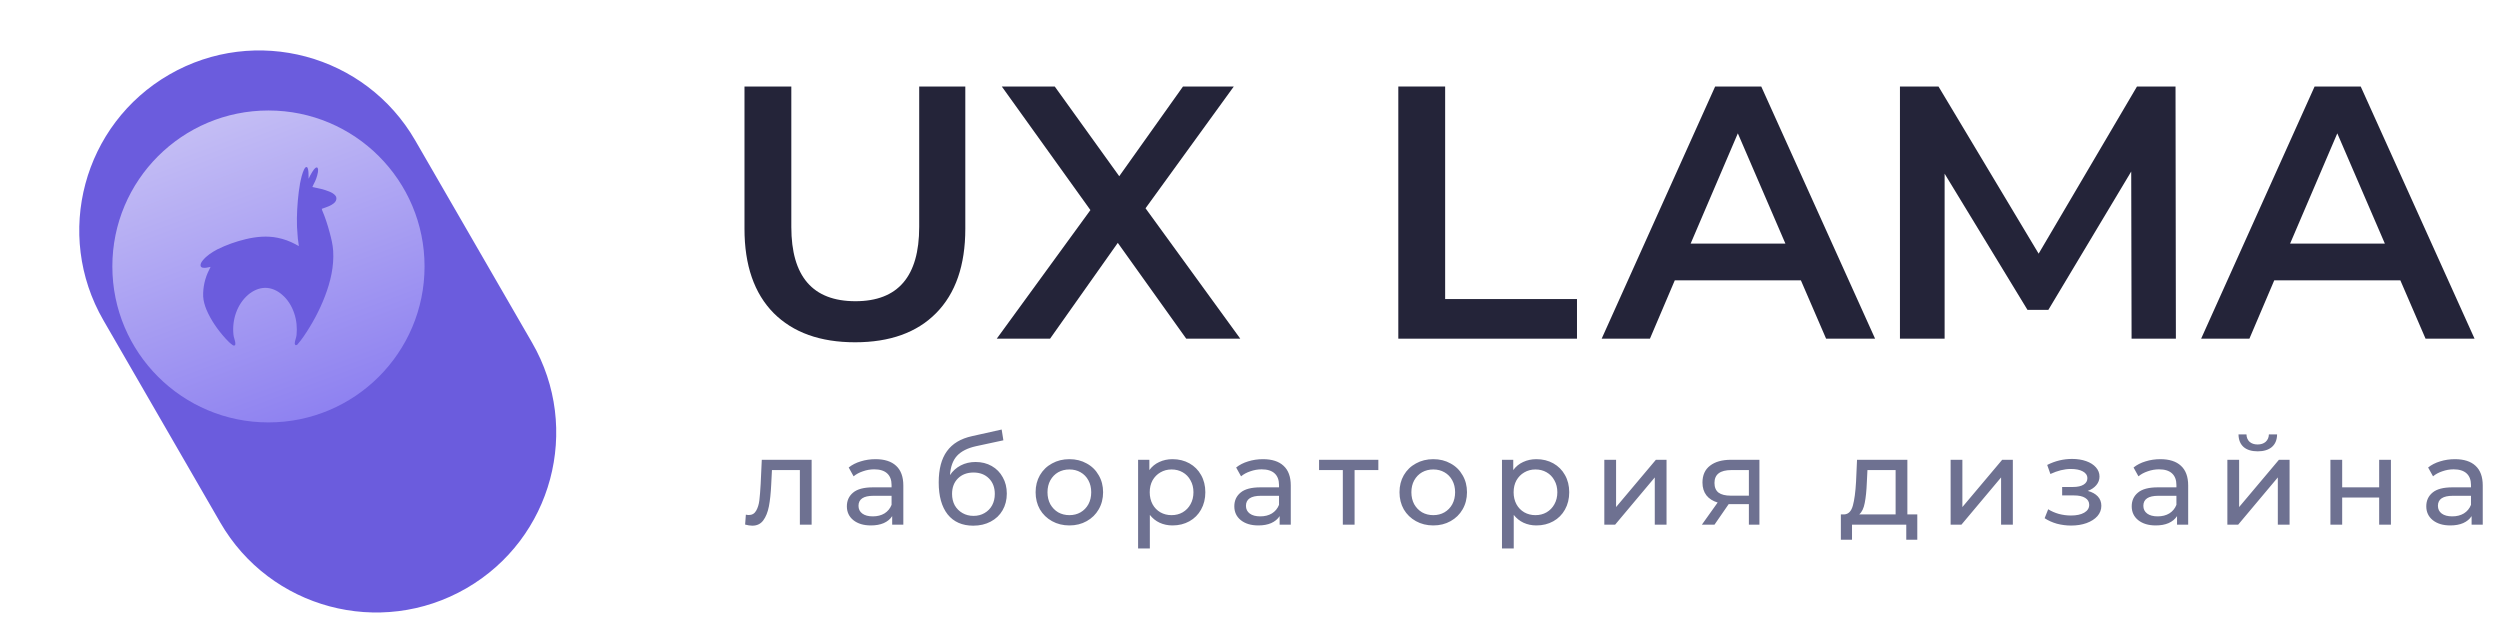 <?xml version="1.0" encoding="UTF-8"?> <svg xmlns="http://www.w3.org/2000/svg" width="347" height="86" viewBox="0 0 347 86" fill="none"> <path d="M14.352 44.452C7.452 32.511 11.547 17.243 23.498 10.349C35.449 3.455 50.73 7.546 57.63 19.487L73.855 47.565C80.755 59.505 76.66 74.774 64.71 81.667C52.758 88.561 37.477 84.47 30.577 72.53L14.352 44.452Z" fill="#6B5CDD"></path> <g filter="url(#filter0_d_3615_2116)"> <path fill-rule="evenodd" clip-rule="evenodd" d="M36.26 54.631C48.226 54.631 57.927 44.939 57.927 32.983C57.927 21.028 48.226 11.336 36.26 11.336C24.294 11.336 14.594 21.028 14.594 32.983C14.594 44.939 24.294 54.631 36.26 54.631ZM41.552 19.18C41.399 19.185 41.305 19.34 41.234 19.46C40.929 20.081 40.788 20.767 40.649 21.442L40.649 21.444C40.502 22.242 40.411 23.05 40.337 23.857C40.201 25.469 40.147 27.096 40.31 28.708C40.316 28.995 40.36 29.277 40.403 29.56C40.434 29.759 40.464 29.958 40.482 30.158C40.367 30.106 40.259 30.044 40.15 29.981C40.095 29.949 40.041 29.918 39.985 29.887C39.215 29.482 38.394 29.174 37.542 29.007C36.076 28.703 34.559 28.85 33.114 29.194C31.751 29.522 30.419 29.991 29.159 30.616C28.407 31.018 27.666 31.494 27.122 32.171C26.967 32.37 26.81 32.609 26.838 32.875C26.849 33.019 26.98 33.116 27.108 33.15C27.433 33.22 27.758 33.147 28.076 33.075C28.128 33.063 28.179 33.051 28.23 33.041C28.169 33.184 28.097 33.323 28.024 33.461C27.449 34.591 27.158 35.873 27.201 37.146C27.233 37.774 27.416 38.385 27.65 38.965C28.281 40.458 29.227 41.795 30.304 42.986L30.312 42.996C30.626 43.329 30.944 43.668 31.327 43.92C31.448 44.009 31.636 43.983 31.662 43.813C31.687 43.542 31.61 43.287 31.533 43.03C31.474 42.833 31.415 42.635 31.402 42.429C31.191 40.406 31.899 38.23 33.454 36.904C34.107 36.349 34.928 35.964 35.79 35.955C36.654 35.94 37.486 36.323 38.134 36.889C38.941 37.558 39.504 38.494 39.837 39.49C40.168 40.452 40.258 41.489 40.161 42.5C40.14 42.683 40.09 42.859 40.039 43.035C39.981 43.239 39.922 43.442 39.91 43.655C39.9 43.731 39.938 43.794 39.976 43.856C39.987 43.873 39.997 43.891 40.006 43.908C40.03 43.904 40.054 43.903 40.08 43.902C40.151 43.899 40.225 43.896 40.271 43.833C40.59 43.478 40.87 43.089 41.147 42.699C42.337 40.962 43.349 39.093 44.103 37.118C44.875 35.114 45.382 32.958 45.243 30.793C45.186 29.91 44.966 29.051 44.738 28.2C44.459 27.176 44.136 26.16 43.715 25.186C43.691 25.124 43.678 25.059 43.665 24.994L43.664 24.985C43.763 24.949 43.862 24.914 43.962 24.879C44.346 24.744 44.733 24.609 45.082 24.395C45.293 24.262 45.503 24.101 45.617 23.87C45.722 23.657 45.728 23.38 45.581 23.185C45.362 22.893 45.029 22.72 44.7 22.587C43.972 22.287 43.2 22.129 42.432 21.971L42.358 21.956C42.406 21.826 42.46 21.698 42.528 21.578C42.821 21.061 43.025 20.491 43.128 19.904C43.129 19.894 43.13 19.885 43.131 19.875C43.157 19.675 43.185 19.449 43.063 19.276C42.979 19.224 42.875 19.237 42.801 19.3C42.602 19.453 42.462 19.67 42.33 19.882C42.15 20.184 41.971 20.487 41.834 20.812C41.83 20.698 41.83 20.583 41.829 20.469C41.827 20.14 41.825 19.81 41.756 19.488C41.753 19.477 41.749 19.465 41.746 19.454C41.713 19.343 41.672 19.209 41.552 19.18Z" fill="url(#paint0_linear_3615_2116)"></path> </g> <path d="M118.685 47.508C113.852 47.508 110.085 46.158 107.385 43.458C104.685 40.724 103.335 36.825 103.335 31.758V12.008H109.835V31.508C109.835 38.374 112.802 41.808 118.735 41.808C124.635 41.808 127.585 38.374 127.585 31.508V12.008H133.985V31.758C133.985 36.825 132.635 40.724 129.935 43.458C127.268 46.158 123.518 47.508 118.685 47.508Z" fill="#242439"></path> <path d="M164.65 47.008L155.15 33.708L145.75 47.008H138.35L151.35 29.158L139.05 12.008H146.4L155.35 24.458L164.2 12.008H171.25L159 28.908L172.15 47.008H164.65Z" fill="#242439"></path> <path d="M194.086 12.008H200.586V41.508H218.886V47.008H194.086V12.008Z" fill="#242439"></path> <path d="M249.962 38.908H232.462L229.012 47.008H222.312L238.062 12.008H244.462L260.262 47.008H253.462L249.962 38.908ZM247.812 33.808L241.212 18.508L234.662 33.808H247.812Z" fill="#242439"></path> <path d="M295.863 47.008L295.813 23.808L284.313 43.008H281.413L269.913 24.108V47.008H263.713V12.008H269.063L282.963 35.208L296.613 12.008H301.963L302.013 47.008H295.863Z" fill="#242439"></path> <path d="M333.167 38.908H315.667L312.217 47.008H305.517L321.267 12.008H327.667L343.467 47.008H336.667L333.167 38.908ZM331.017 33.808L324.417 18.508L317.867 33.808H331.017Z" fill="#242439"></path> <path d="M112.654 63.818V72.828H111.022V65.246H107.146L107.044 67.252C106.987 68.465 106.88 69.479 106.721 70.295C106.562 71.1 106.302 71.746 105.939 72.233C105.576 72.721 105.072 72.964 104.426 72.964C104.131 72.964 103.797 72.913 103.423 72.811L103.525 71.434C103.672 71.468 103.808 71.485 103.933 71.485C104.386 71.485 104.726 71.287 104.953 70.89C105.18 70.493 105.327 70.023 105.395 69.479C105.463 68.935 105.525 68.159 105.582 67.15L105.735 63.818H112.654ZM121.523 63.733C122.769 63.733 123.721 64.039 124.379 64.651C125.047 65.263 125.382 66.175 125.382 67.388V72.828H123.835V71.638C123.563 72.058 123.172 72.38 122.662 72.607C122.163 72.823 121.568 72.93 120.877 72.93C119.868 72.93 119.058 72.686 118.446 72.199C117.845 71.712 117.545 71.072 117.545 70.278C117.545 69.485 117.834 68.85 118.412 68.374C118.99 67.887 119.908 67.643 121.166 67.643H123.75V67.32C123.75 66.618 123.546 66.079 123.138 65.705C122.73 65.331 122.129 65.144 121.336 65.144C120.803 65.144 120.282 65.235 119.772 65.416C119.262 65.586 118.831 65.819 118.48 66.113L117.8 64.889C118.264 64.515 118.82 64.232 119.466 64.039C120.112 63.835 120.797 63.733 121.523 63.733ZM121.149 71.672C121.772 71.672 122.31 71.536 122.764 71.264C123.217 70.981 123.546 70.584 123.75 70.074V68.816H121.234C119.851 68.816 119.16 69.281 119.16 70.21C119.16 70.663 119.335 71.02 119.687 71.281C120.038 71.542 120.525 71.672 121.149 71.672ZM135.41 64.124C136.249 64.124 136.997 64.311 137.654 64.685C138.312 65.059 138.822 65.581 139.184 66.249C139.558 66.906 139.745 67.66 139.745 68.51C139.745 69.383 139.547 70.159 139.15 70.839C138.765 71.508 138.215 72.029 137.501 72.403C136.799 72.777 135.994 72.964 135.087 72.964C133.557 72.964 132.373 72.443 131.534 71.4C130.707 70.346 130.293 68.867 130.293 66.963C130.293 65.116 130.673 63.671 131.432 62.628C132.192 61.574 133.353 60.877 134.917 60.537L139.031 59.619L139.269 61.115L135.478 61.931C134.3 62.192 133.421 62.634 132.843 63.257C132.265 63.88 131.937 64.776 131.857 65.943C132.243 65.365 132.741 64.918 133.353 64.6C133.965 64.283 134.651 64.124 135.41 64.124ZM135.121 71.604C135.699 71.604 136.209 71.474 136.651 71.213C137.105 70.953 137.456 70.596 137.705 70.142C137.955 69.677 138.079 69.15 138.079 68.561C138.079 67.666 137.807 66.946 137.263 66.402C136.719 65.858 136.005 65.586 135.121 65.586C134.237 65.586 133.518 65.858 132.962 66.402C132.418 66.946 132.146 67.666 132.146 68.561C132.146 69.15 132.271 69.677 132.52 70.142C132.781 70.596 133.138 70.953 133.591 71.213C134.045 71.474 134.555 71.604 135.121 71.604ZM148.435 72.93C147.54 72.93 146.735 72.732 146.021 72.335C145.307 71.939 144.746 71.394 144.338 70.703C143.941 70.001 143.743 69.207 143.743 68.323C143.743 67.439 143.941 66.651 144.338 65.96C144.746 65.257 145.307 64.713 146.021 64.328C146.735 63.931 147.54 63.733 148.435 63.733C149.33 63.733 150.129 63.931 150.832 64.328C151.546 64.713 152.101 65.257 152.498 65.96C152.906 66.651 153.11 67.439 153.11 68.323C153.11 69.207 152.906 70.001 152.498 70.703C152.101 71.394 151.546 71.939 150.832 72.335C150.129 72.732 149.33 72.93 148.435 72.93ZM148.435 71.502C149.013 71.502 149.529 71.372 149.982 71.111C150.447 70.839 150.809 70.465 151.07 69.989C151.331 69.502 151.461 68.947 151.461 68.323C151.461 67.7 151.331 67.15 151.07 66.674C150.809 66.187 150.447 65.813 149.982 65.552C149.529 65.291 149.013 65.161 148.435 65.161C147.857 65.161 147.336 65.291 146.871 65.552C146.418 65.813 146.055 66.187 145.783 66.674C145.522 67.15 145.392 67.7 145.392 68.323C145.392 68.947 145.522 69.502 145.783 69.989C146.055 70.465 146.418 70.839 146.871 71.111C147.336 71.372 147.857 71.502 148.435 71.502ZM162.744 63.733C163.616 63.733 164.398 63.926 165.09 64.311C165.781 64.697 166.319 65.235 166.705 65.926C167.101 66.618 167.3 67.416 167.3 68.323C167.3 69.23 167.101 70.034 166.705 70.737C166.319 71.428 165.781 71.967 165.09 72.352C164.398 72.737 163.616 72.93 162.744 72.93C162.098 72.93 161.503 72.805 160.959 72.556C160.426 72.307 159.973 71.944 159.599 71.468V76.126H157.967V63.818H159.531V65.246C159.893 64.748 160.352 64.374 160.908 64.124C161.463 63.864 162.075 63.733 162.744 63.733ZM162.608 71.502C163.186 71.502 163.701 71.372 164.155 71.111C164.619 70.839 164.982 70.465 165.243 69.989C165.515 69.502 165.651 68.947 165.651 68.323C165.651 67.7 165.515 67.15 165.243 66.674C164.982 66.187 164.619 65.813 164.155 65.552C163.701 65.291 163.186 65.161 162.608 65.161C162.041 65.161 161.525 65.297 161.061 65.569C160.607 65.83 160.245 66.198 159.973 66.674C159.712 67.15 159.582 67.7 159.582 68.323C159.582 68.947 159.712 69.502 159.973 69.989C160.233 70.465 160.596 70.839 161.061 71.111C161.525 71.372 162.041 71.502 162.608 71.502ZM175.301 63.733C176.548 63.733 177.5 64.039 178.157 64.651C178.826 65.263 179.16 66.175 179.16 67.388V72.828H177.613V71.638C177.341 72.058 176.95 72.38 176.44 72.607C175.941 72.823 175.346 72.93 174.655 72.93C173.646 72.93 172.836 72.686 172.224 72.199C171.623 71.712 171.323 71.072 171.323 70.278C171.323 69.485 171.612 68.85 172.19 68.374C172.768 67.887 173.686 67.643 174.944 67.643H177.528V67.32C177.528 66.618 177.324 66.079 176.916 65.705C176.508 65.331 175.907 65.144 175.114 65.144C174.581 65.144 174.06 65.235 173.55 65.416C173.04 65.586 172.609 65.819 172.258 66.113L171.578 64.889C172.043 64.515 172.598 64.232 173.244 64.039C173.89 63.835 174.576 63.733 175.301 63.733ZM174.927 71.672C175.55 71.672 176.089 71.536 176.542 71.264C176.995 70.981 177.324 70.584 177.528 70.074V68.816H175.012C173.629 68.816 172.938 69.281 172.938 70.21C172.938 70.663 173.114 71.02 173.465 71.281C173.816 71.542 174.304 71.672 174.927 71.672ZM191.314 65.246H188.016V72.828H186.384V65.246H183.086V63.818H191.314V65.246ZM198.943 72.93C198.048 72.93 197.243 72.732 196.529 72.335C195.815 71.939 195.254 71.394 194.846 70.703C194.449 70.001 194.251 69.207 194.251 68.323C194.251 67.439 194.449 66.651 194.846 65.96C195.254 65.257 195.815 64.713 196.529 64.328C197.243 63.931 198.048 63.733 198.943 63.733C199.838 63.733 200.637 63.931 201.34 64.328C202.054 64.713 202.609 65.257 203.006 65.96C203.414 66.651 203.618 67.439 203.618 68.323C203.618 69.207 203.414 70.001 203.006 70.703C202.609 71.394 202.054 71.939 201.34 72.335C200.637 72.732 199.838 72.93 198.943 72.93ZM198.943 71.502C199.521 71.502 200.037 71.372 200.49 71.111C200.955 70.839 201.317 70.465 201.578 69.989C201.839 69.502 201.969 68.947 201.969 68.323C201.969 67.7 201.839 67.15 201.578 66.674C201.317 66.187 200.955 65.813 200.49 65.552C200.037 65.291 199.521 65.161 198.943 65.161C198.365 65.161 197.844 65.291 197.379 65.552C196.926 65.813 196.563 66.187 196.291 66.674C196.03 67.15 195.9 67.7 195.9 68.323C195.9 68.947 196.03 69.502 196.291 69.989C196.563 70.465 196.926 70.839 197.379 71.111C197.844 71.372 198.365 71.502 198.943 71.502ZM213.252 63.733C214.124 63.733 214.906 63.926 215.598 64.311C216.289 64.697 216.827 65.235 217.213 65.926C217.609 66.618 217.808 67.416 217.808 68.323C217.808 69.23 217.609 70.034 217.213 70.737C216.827 71.428 216.289 71.967 215.598 72.352C214.906 72.737 214.124 72.93 213.252 72.93C212.606 72.93 212.011 72.805 211.467 72.556C210.934 72.307 210.481 71.944 210.107 71.468V76.126H208.475V63.818H210.039V65.246C210.401 64.748 210.86 64.374 211.416 64.124C211.971 63.864 212.583 63.733 213.252 63.733ZM213.116 71.502C213.694 71.502 214.209 71.372 214.663 71.111C215.127 70.839 215.49 70.465 215.751 69.989C216.023 69.502 216.159 68.947 216.159 68.323C216.159 67.7 216.023 67.15 215.751 66.674C215.49 66.187 215.127 65.813 214.663 65.552C214.209 65.291 213.694 65.161 213.116 65.161C212.549 65.161 212.033 65.297 211.569 65.569C211.115 65.83 210.753 66.198 210.481 66.674C210.22 67.15 210.09 67.7 210.09 68.323C210.09 68.947 210.22 69.502 210.481 69.989C210.741 70.465 211.104 70.839 211.569 71.111C212.033 71.372 212.549 71.502 213.116 71.502ZM222.679 63.818H224.311V70.38L229.836 63.818H231.315V72.828H229.683V66.266L224.175 72.828H222.679V63.818ZM244.207 63.818V72.828H242.745V69.972H240.127H239.94L237.968 72.828H236.217L238.41 69.751C237.73 69.547 237.209 69.213 236.846 68.748C236.484 68.272 236.302 67.683 236.302 66.98C236.302 65.949 236.654 65.167 237.356 64.634C238.059 64.09 239.028 63.818 240.263 63.818H244.207ZM237.968 67.031C237.968 67.632 238.155 68.079 238.529 68.374C238.915 68.657 239.487 68.799 240.246 68.799H242.745V65.246H240.314C238.75 65.246 237.968 65.841 237.968 67.031ZM266.12 71.4V74.919H264.59V72.828H257.059V74.919H255.512V71.4H255.988C256.566 71.366 256.963 70.958 257.178 70.176C257.393 69.394 257.541 68.289 257.62 66.861L257.756 63.818H264.743V71.4H266.12ZM259.116 66.98C259.071 68.114 258.974 69.054 258.827 69.802C258.691 70.539 258.436 71.072 258.062 71.4H263.111V65.246H259.201L259.116 66.98ZM270.746 63.818H272.378V70.38L277.903 63.818H279.382V72.828H277.75V66.266L272.242 72.828H270.746V63.818ZM289.779 68.136C290.38 68.295 290.845 68.55 291.173 68.901C291.502 69.252 291.666 69.689 291.666 70.21C291.666 70.743 291.485 71.219 291.122 71.638C290.76 72.046 290.255 72.369 289.609 72.607C288.975 72.834 288.261 72.947 287.467 72.947C286.799 72.947 286.141 72.862 285.495 72.692C284.861 72.511 284.294 72.256 283.795 71.927L284.288 70.686C284.719 70.958 285.212 71.174 285.767 71.332C286.323 71.48 286.884 71.553 287.45 71.553C288.221 71.553 288.833 71.423 289.286 71.162C289.751 70.89 289.983 70.528 289.983 70.074C289.983 69.655 289.796 69.332 289.422 69.105C289.06 68.879 288.544 68.765 287.875 68.765H286.226V67.592H287.756C288.368 67.592 288.85 67.484 289.201 67.269C289.553 67.054 289.728 66.759 289.728 66.385C289.728 65.977 289.519 65.66 289.099 65.433C288.691 65.207 288.136 65.093 287.433 65.093C286.538 65.093 285.592 65.326 284.594 65.79L284.152 64.532C285.252 63.977 286.402 63.699 287.603 63.699C288.329 63.699 288.98 63.801 289.558 64.005C290.136 64.209 290.59 64.498 290.918 64.872C291.247 65.246 291.411 65.671 291.411 66.147C291.411 66.589 291.264 66.986 290.969 67.337C290.675 67.689 290.278 67.955 289.779 68.136ZM299.86 63.733C301.107 63.733 302.059 64.039 302.716 64.651C303.385 65.263 303.719 66.175 303.719 67.388V72.828H302.172V71.638C301.9 72.058 301.509 72.38 300.999 72.607C300.501 72.823 299.906 72.93 299.214 72.93C298.206 72.93 297.395 72.686 296.783 72.199C296.183 71.712 295.882 71.072 295.882 70.278C295.882 69.485 296.171 68.85 296.749 68.374C297.327 67.887 298.245 67.643 299.503 67.643H302.087V67.32C302.087 66.618 301.883 66.079 301.475 65.705C301.067 65.331 300.467 65.144 299.673 65.144C299.141 65.144 298.619 65.235 298.109 65.416C297.599 65.586 297.169 65.819 296.817 66.113L296.137 64.889C296.602 64.515 297.157 64.232 297.803 64.039C298.449 63.835 299.135 63.733 299.86 63.733ZM299.486 71.672C300.11 71.672 300.648 71.536 301.101 71.264C301.555 70.981 301.883 70.584 302.087 70.074V68.816H299.571C298.189 68.816 297.497 69.281 297.497 70.21C297.497 70.663 297.673 71.02 298.024 71.281C298.376 71.542 298.863 71.672 299.486 71.672ZM309.158 63.818H310.79V70.38L316.315 63.818H317.794V72.828H316.162V66.266L310.654 72.828H309.158V63.818ZM313.374 62.645C312.535 62.645 311.884 62.447 311.419 62.05C310.954 61.642 310.716 61.059 310.705 60.299H311.81C311.821 60.718 311.963 61.059 312.235 61.319C312.518 61.569 312.892 61.693 313.357 61.693C313.822 61.693 314.196 61.569 314.479 61.319C314.762 61.059 314.91 60.718 314.921 60.299H316.06C316.049 61.059 315.805 61.642 315.329 62.05C314.853 62.447 314.201 62.645 313.374 62.645ZM323.462 63.818H325.094V67.643H330.228V63.818H331.86V72.828H330.228V69.054H325.094V72.828H323.462V63.818ZM340.746 63.733C341.993 63.733 342.945 64.039 343.602 64.651C344.271 65.263 344.605 66.175 344.605 67.388V72.828H343.058V71.638C342.786 72.058 342.395 72.38 341.885 72.607C341.386 72.823 340.791 72.93 340.1 72.93C339.091 72.93 338.281 72.686 337.669 72.199C337.068 71.712 336.768 71.072 336.768 70.278C336.768 69.485 337.057 68.85 337.635 68.374C338.213 67.887 339.131 67.643 340.389 67.643H342.973V67.32C342.973 66.618 342.769 66.079 342.361 65.705C341.953 65.331 341.352 65.144 340.559 65.144C340.026 65.144 339.505 65.235 338.995 65.416C338.485 65.586 338.054 65.819 337.703 66.113L337.023 64.889C337.488 64.515 338.043 64.232 338.689 64.039C339.335 63.835 340.021 63.733 340.746 63.733ZM340.372 71.672C340.995 71.672 341.534 71.536 341.987 71.264C342.44 70.981 342.769 70.584 342.973 70.074V68.816H340.457C339.074 68.816 338.383 69.281 338.383 70.21C338.383 70.663 338.559 71.02 338.91 71.281C339.261 71.542 339.749 71.672 340.372 71.672Z" fill="#6E7191"></path> <defs> <filter id="filter0_d_3615_2116" x="0.594" y="0.336" width="73.333" height="73.297" filterUnits="userSpaceOnUse" color-interpolation-filters="sRGB"> <feFlood flood-opacity="0" result="BackgroundImageFix"></feFlood> <feColorMatrix in="SourceAlpha" type="matrix" values="0 0 0 0 0 0 0 0 0 0 0 0 0 0 0 0 0 0 127 0" result="hardAlpha"></feColorMatrix> <feOffset dx="1" dy="4"></feOffset> <feGaussianBlur stdDeviation="7.5"></feGaussianBlur> <feColorMatrix type="matrix" values="0 0 0 0 0.155 0 0 0 0 0.125 0 0 0 0 0.383 0 0 0 0.4 0"></feColorMatrix> <feBlend mode="normal" in2="BackgroundImageFix" result="effect1_dropShadow_3615_2116"></feBlend> <feBlend mode="normal" in="SourceGraphic" in2="effect1_dropShadow_3615_2116" result="shape"></feBlend> </filter> <linearGradient id="paint0_linear_3615_2116" x1="45.789" y1="62.327" x2="14.52" y2="-21.438" gradientUnits="userSpaceOnUse"> <stop stop-color="#8375F0"></stop> <stop offset="1" stop-color="#F1F0F7"></stop> </linearGradient> </defs> </svg> 